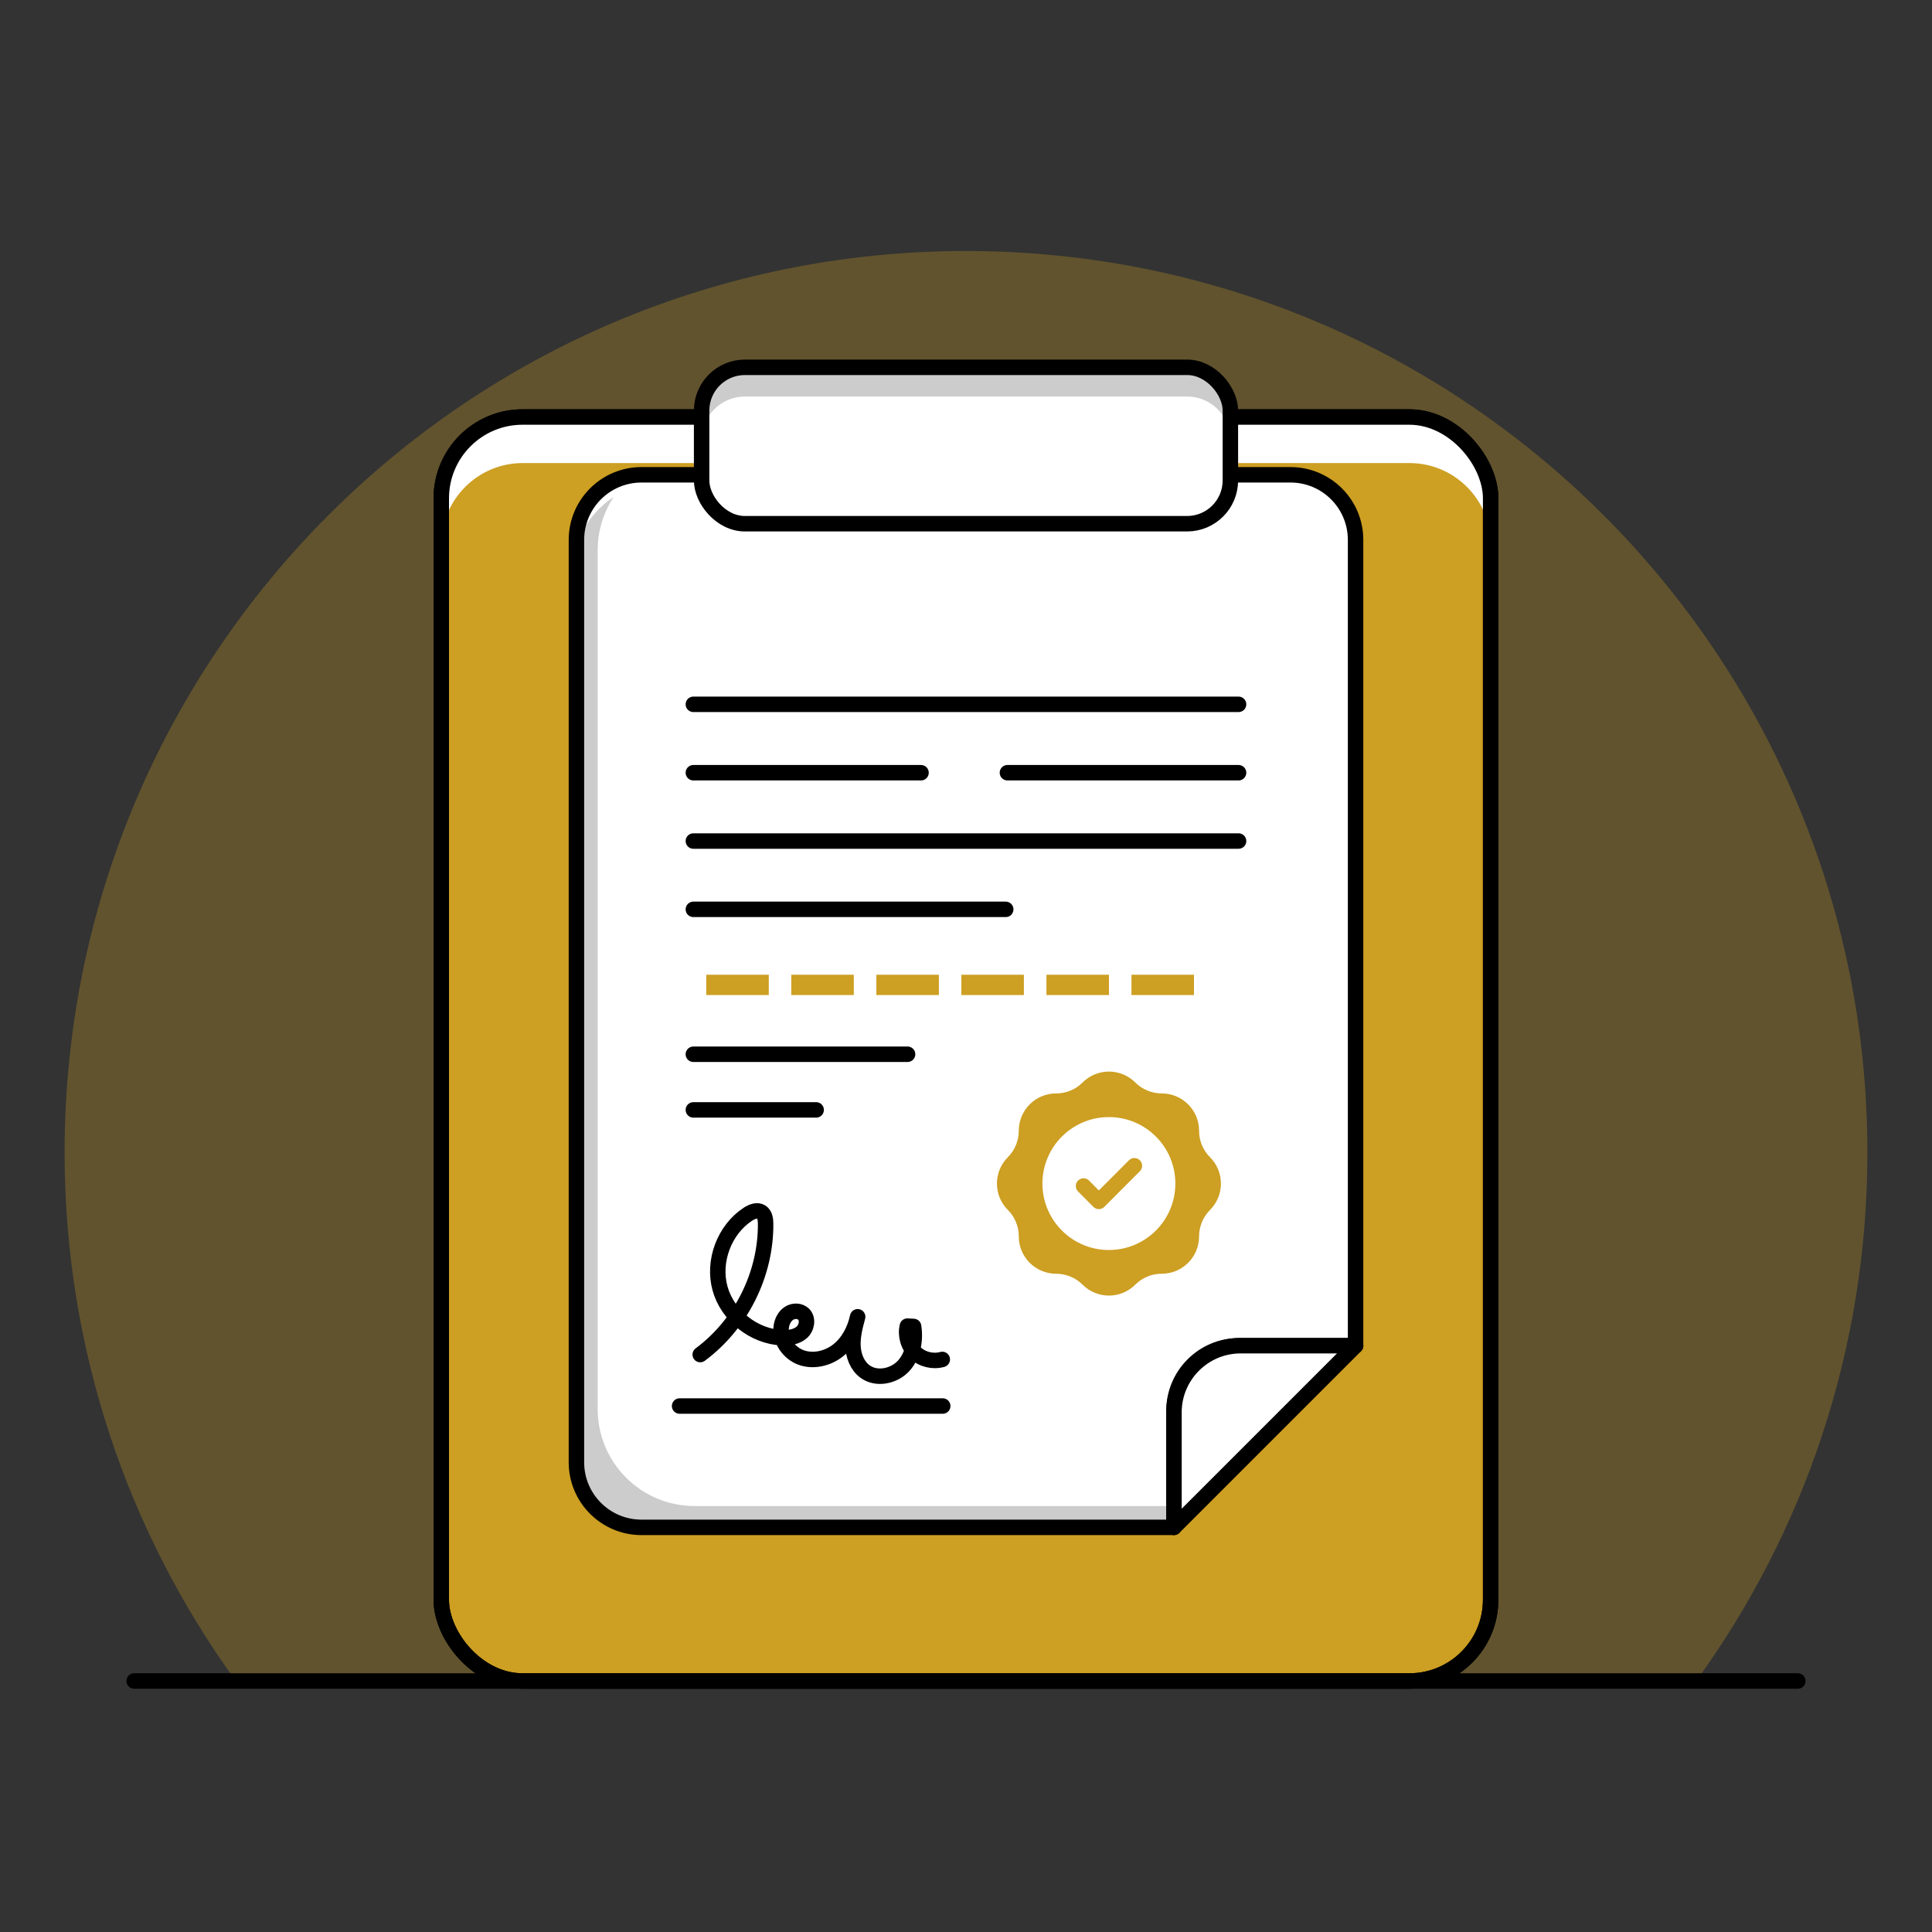 <?xml version="1.0" encoding="UTF-8"?>
<svg id="Layer_1" data-name="Layer 1" xmlns="http://www.w3.org/2000/svg" viewBox="0 0 250 250">
  <rect x="0" y="0" width="250" height="250" fill="#333333" stroke="none"/>
  <defs>
    <style>
      .cls-1 {
        stroke: #cd9f22;
      }

      .cls-1, .cls-2, .cls-3, .cls-4 {
        stroke-linecap: round;
        stroke-linejoin: round;
        stroke-width: 2px;
      }

      .cls-1, .cls-4 {
        fill: none;
      }

      .cls-5, .cls-2 {
        fill: #fff;
      }

      .cls-6 {
        opacity: .2;
      }

      .cls-7, .cls-8, .cls-3 {
        fill: #cd9f22;
      }

      .cls-8 {
        opacity: .3;
      }

      .cls-2, .cls-3, .cls-4 {
        stroke: #000;
      }
    </style>
  </defs>
  <path class="cls-8" d="m241.64,149.12c0,25.55-8.22,49.18-22.16,68.4H30.52c-13.94-19.22-22.16-42.85-22.16-68.4,0-64.42,52.22-116.64,116.64-116.64s116.64,52.22,116.64,116.64Z"/>
  <line class="cls-2" x1="17.36" y1="217.52" x2="232.64" y2="217.52"/>
  <g>
    <g>
      <rect class="cls-3" x="57.1" y="53.96" width="135.79" height="163.56" rx="10.52" ry="10.52"/>
      <path class="cls-5" d="m192.9,64.48v5.96c0-5.81-4.71-10.52-10.52-10.52h-114.74c-5.81,0-10.52,4.71-10.52,10.52v-5.96c0-5.81,4.71-10.52,10.52-10.52h114.74c5.81,0,10.52,4.71,10.52,10.52Z"/>
      <rect class="cls-4" x="57.1" y="53.96" width="135.79" height="163.56" rx="10.52" ry="10.52"/>
      <g>
        <path class="cls-2" d="m175.41,174.14v-104.28c0-4.65-3.77-8.42-8.42-8.42h-83.98c-4.65,0-8.42,3.77-8.42,8.42v119.36c0,4.65,3.77,8.42,8.42,8.42h68.9v-15.08c0-4.65,3.77-8.42,8.42-8.42h15.08Z"/>
        <path class="cls-6" d="m151.15,194.88v3.51h-64.77c-6.94,0-12.55-5.62-12.55-12.55v-111.11c0-4.36,2.22-8.19,5.6-10.44-1.33,1.98-2.09,4.36-2.09,6.93v111.11c0,6.93,5.61,12.55,12.55,12.55h61.25Z"/>
        <path class="cls-2" d="m151.91,197.64v-14.87c0-4.77,3.87-8.64,8.64-8.64h14.87l-23.5,23.5Z"/>
      </g>
      <rect class="cls-2" x="90.79" y="47.53" width="68.42" height="20.24" rx="5.6" ry="5.6"/>
      <path class="cls-6" d="m159.21,53.13v3.79c0-3.09-2.51-5.61-5.6-5.61h-57.22c-3.09,0-5.6,2.52-5.6,5.61v-3.79c0-3.09,2.51-5.61,5.6-5.61h57.22c3.09,0,5.6,2.52,5.6,5.61Z"/>
    </g>
    <g>
      <rect class="cls-7" x="91.39" y="126.13" width="8.09" height="2.63"/>
      <rect class="cls-7" x="102.39" y="126.13" width="8.09" height="2.63"/>
      <rect class="cls-7" x="113.4" y="126.13" width="8.09" height="2.63"/>
      <rect class="cls-7" x="124.4" y="126.13" width="8.09" height="2.63"/>
      <rect class="cls-7" x="135.41" y="126.13" width="8.09" height="2.63"/>
      <rect class="cls-7" x="146.41" y="126.13" width="8.09" height="2.63"/>
    </g>
    <path class="cls-4" d="m90.61,175.28c5.26-3.89,8.5-10.36,8.46-16.9,0-.57-.08-1.23-.56-1.54-.53-.34-1.23-.05-1.75.29-3.04,2.01-4.56,6.07-3.59,9.59.97,3.52,4.37,6.22,8.01,6.38.9.04,1.86-.09,2.54-.67s.9-1.75.26-2.38c-.49-.47-1.31-.48-1.88-.11s-.9,1.03-1,1.7c-.25,1.69.93,3.41,2.53,4.01,1.6.59,3.48.15,4.82-.91,1.34-1.06,2.17-2.68,2.53-4.35-.33,1.23-.66,2.48-.61,3.75s.54,2.59,1.57,3.34c1.48,1.08,3.72.62,4.96-.71s1.6-3.33,1.32-5.13c-.27-.01-.54-.03-.81-.04-.29,1.22.11,2.58,1.02,3.45s2.29,1.2,3.5.86"/>
    <line class="cls-2" x1="87.94" y1="181.94" x2="121.99" y2="181.94"/>
    <line class="cls-2" x1="89.72" y1="91.14" x2="160.27" y2="91.14"/>
    <line class="cls-2" x1="130.36" y1="99.99" x2="160.27" y2="99.99"/>
    <line class="cls-2" x1="89.72" y1="99.99" x2="119.18" y2="99.99"/>
    <line class="cls-2" x1="89.72" y1="108.83" x2="160.27" y2="108.83"/>
    <line class="cls-2" x1="89.72" y1="117.67" x2="130.14" y2="117.67"/>
    <line class="cls-2" x1="89.72" y1="136.42" x2="117.44" y2="136.42"/>
    <line class="cls-2" x1="89.72" y1="143.62" x2="105.61" y2="143.62"/>
    <g>
      <path class="cls-7" d="m156.57,149.74h0c-.91-.91-1.41-2.13-1.41-3.42h0c0-2.67-2.16-4.83-4.83-4.83h0c-1.28,0-2.51-.51-3.42-1.41h0c-1.89-1.89-4.94-1.89-6.83,0h0c-.91.91-2.13,1.41-3.42,1.41-2.67,0-4.83,2.16-4.83,4.83h0c0,1.28-.51,2.51-1.41,3.42h0c-1.89,1.89-1.89,4.94,0,6.83h0c.91.91,1.41,2.13,1.41,3.42h0c0,2.67,2.16,4.83,4.83,4.83,1.28,0,2.51.51,3.42,1.41h0c1.89,1.89,4.94,1.89,6.83,0h0c.91-.91,2.13-1.41,3.42-1.41h0c2.67,0,4.83-2.16,4.83-4.83h0c0-1.28.51-2.51,1.41-3.42h0c1.89-1.89,1.89-4.94,0-6.83Zm-13.08,12.01c-4.75,0-8.6-3.85-8.6-8.6s3.85-8.6,8.6-8.6,8.6,3.85,8.6,8.6-3.85,8.6-8.6,8.6Z"/>
      <polyline class="cls-1" points="140.21 153.47 142.19 155.46 146.79 150.85"/>
    </g>
  </g>
</svg>